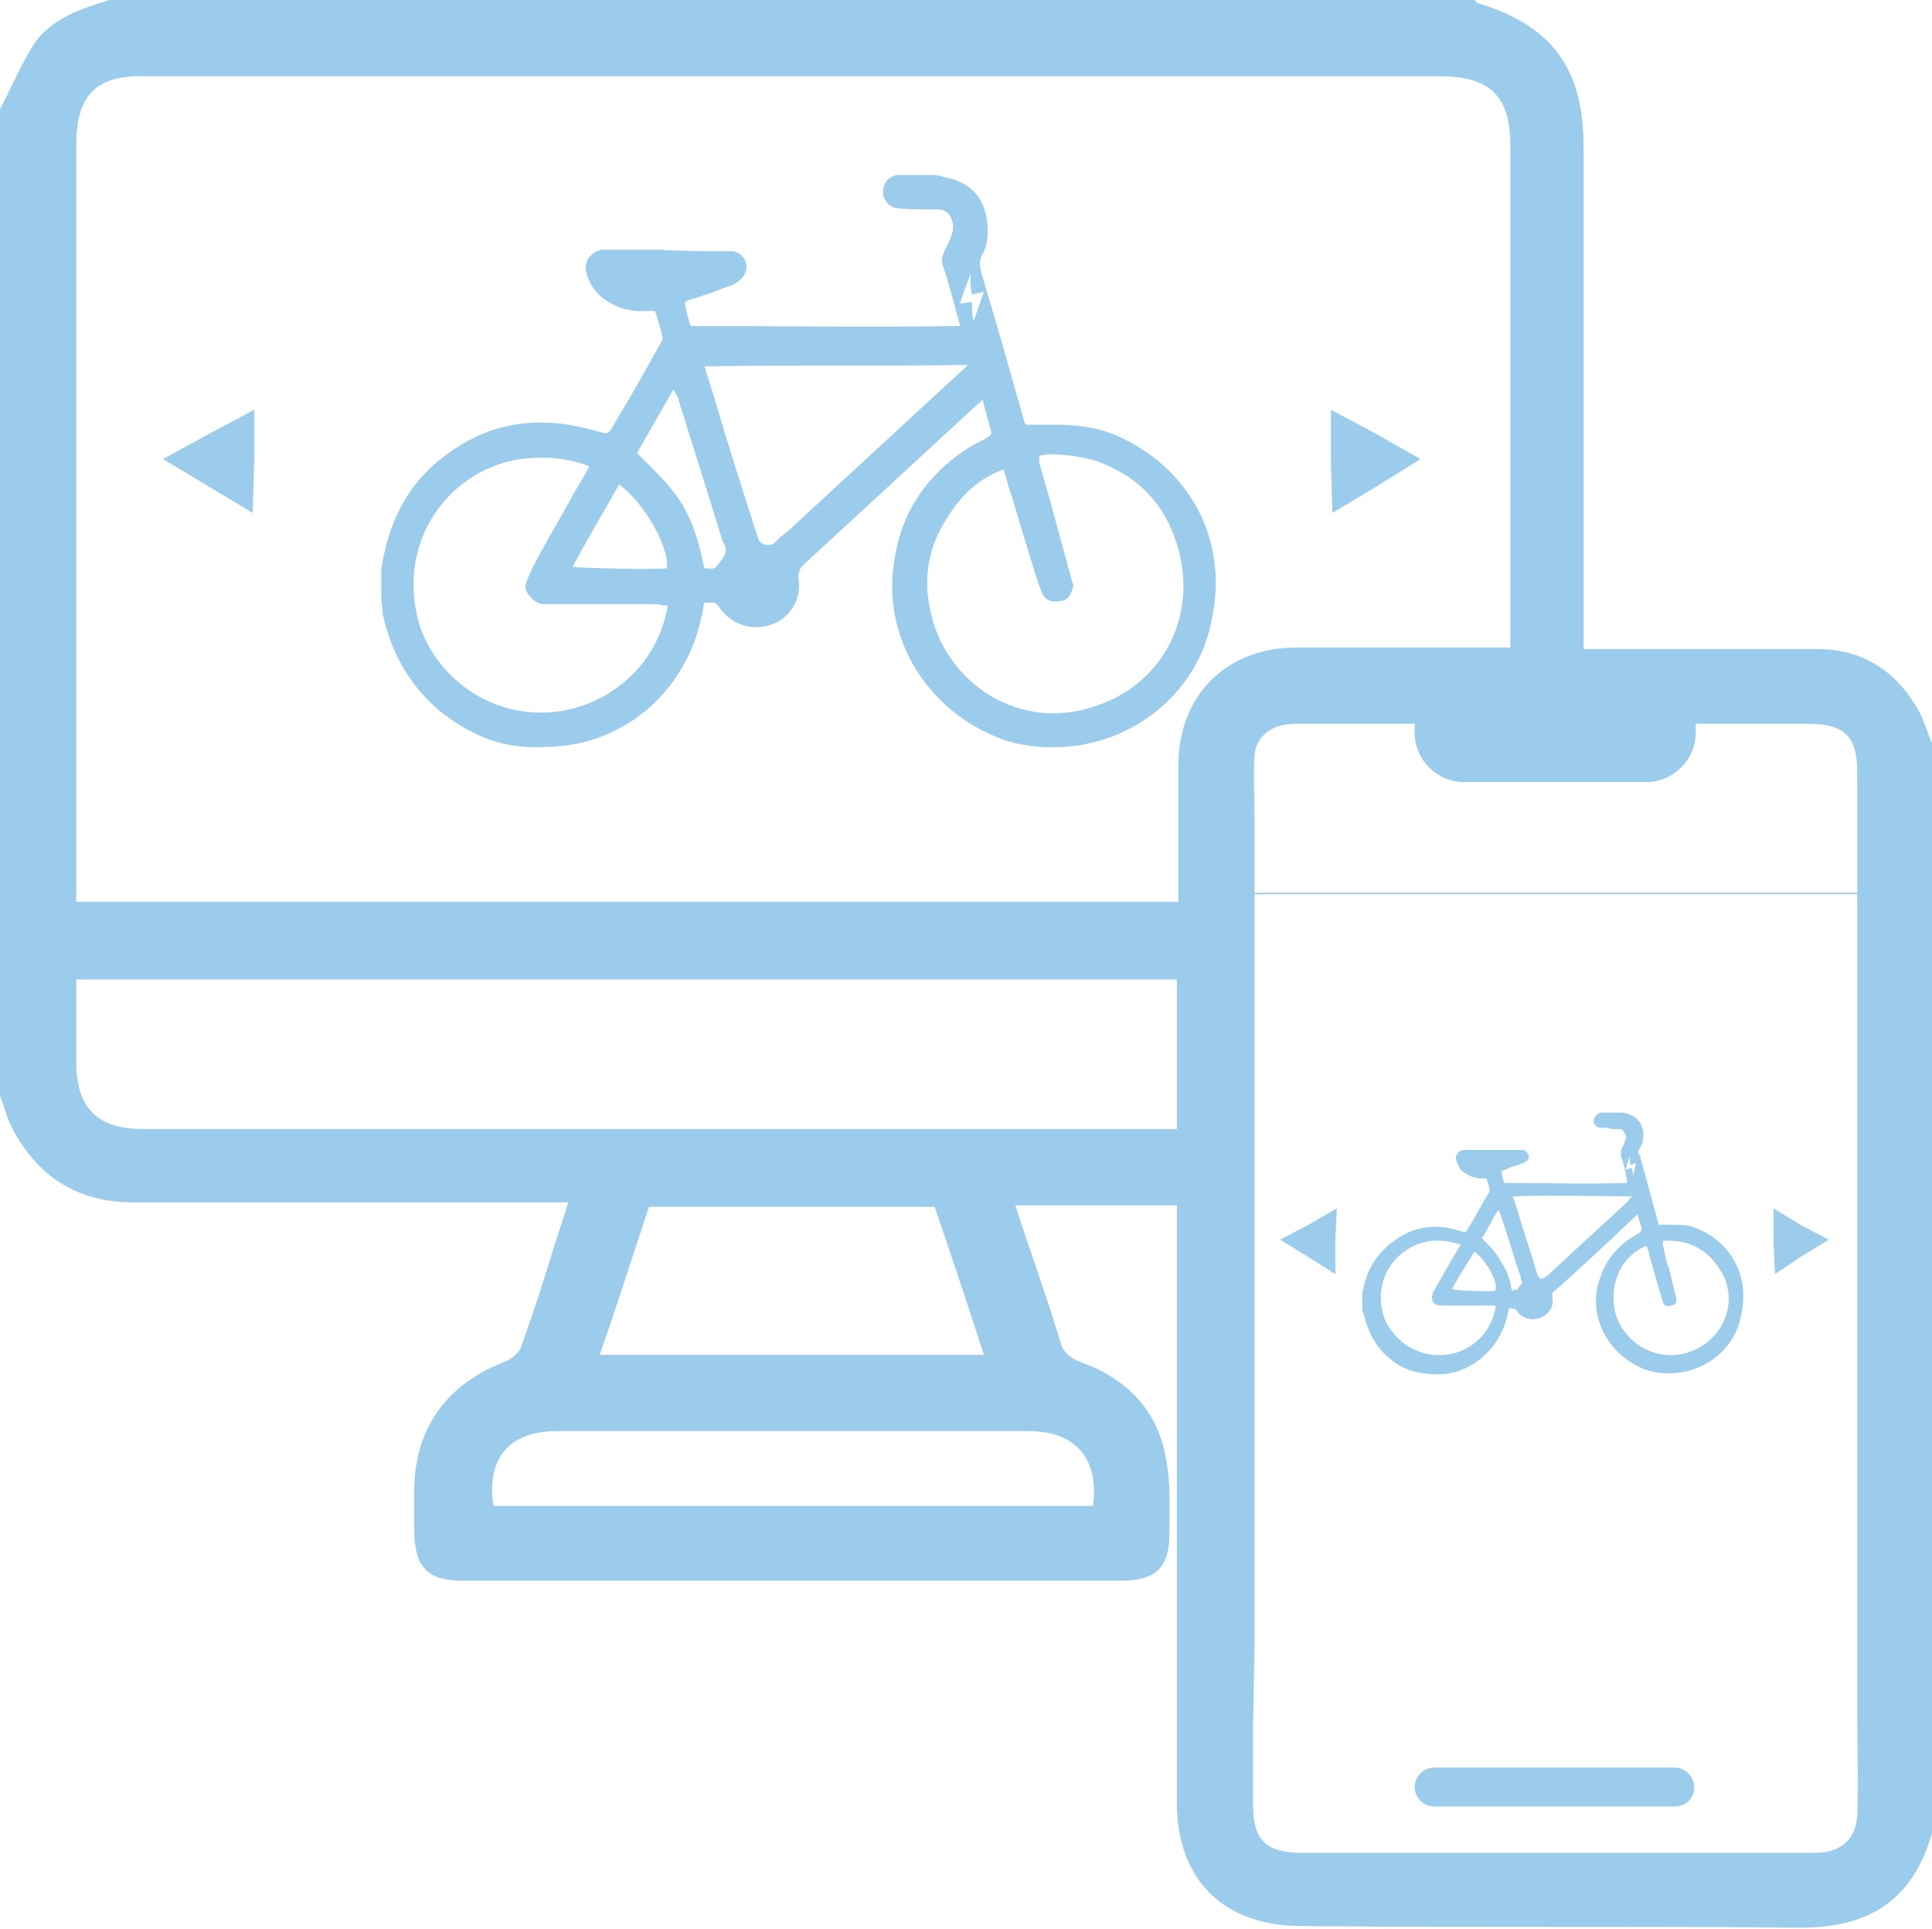 <?xml version="1.0" encoding="utf-8"?>
<!-- Generator: Adobe Illustrator 28.2.0, SVG Export Plug-In . SVG Version: 6.00 Build 0)  -->
<svg version="1.1" id="Ebene_2_00000105388076850765393410000012311896817821016251_"
	 xmlns="http://www.w3.org/2000/svg" xmlns:xlink="http://www.w3.org/1999/xlink" x="0px" y="0px" viewBox="0 0 129.2 129"
	 style="enable-background:new 0 0 129.2 129;" xml:space="preserve">
<style type="text/css">
	.st0{fill:none;}
	.st1{clip-path:url(#SVGID_00000046311553650797635760000012519590732312532411_);}
	.st2{fill:#9CCCEC;}
	.st3{clip-path:url(#SVGID_00000070085659306126054030000006667187171675674549_);}
	.st4{clip-path:url(#SVGID_00000012454791498660486800000012954622380957085320_);}
</style>
<g id="Ebene_1-2">
	<rect x="25.4" y="11.7" class="st0" width="56" height="38.2"/>
	<g>
		<defs>
			<rect id="SVGID_1_" width="129.2" height="129"/>
		</defs>
		<clipPath id="SVGID_00000003073373339568262580000010942003441316818561_">
			<use xlink:href="#SVGID_1_"  style="overflow:visible;"/>
		</clipPath>
		<g style="clip-path:url(#SVGID_00000003073373339568262580000010942003441316818561_);">
			<path class="st2" d="M74.6,29.1c-1.4-0.6-2.8-0.7-4.2-0.7c-0.6,0-1.2,0-1.8,0c0-0.1-0.1-0.1-0.1-0.2c-0.9-3.2-1.8-6.4-2.8-9.7
				c0-0.1-0.1-0.3-0.1-0.4c-0.1-0.4-0.1-0.8,0.1-1.1c0.4-0.7,0.4-1.5,0.3-2.3c-0.2-1.4-1-2.3-2.2-2.7c-0.4-0.1-0.8-0.2-1.2-0.3h-2.6
				c-0.5,0.1-0.8,0.4-0.9,0.8c-0.2,0.6,0.2,1.3,0.8,1.4c0.6,0.1,1.2,0.1,1.8,0.1c0.3,0,0.6,0,0.9,0c0.4,0,0.7,0.1,0.9,0.4
				c0.2,0.3,0.3,0.7,0.2,1.1c-0.1,0.4-0.3,0.8-0.5,1.2c-0.2,0.4-0.3,0.8-0.1,1.2c0.4,1.2,0.7,2.4,1,3.5c0,0.1,0.1,0.2,0.1,0.4
				c-6,0.1-12,0-18,0c-0.2-0.5-0.3-1-0.4-1.5c0-0.1,0.1-0.2,0.2-0.2c0.3-0.1,0.6-0.2,0.9-0.3c0.7-0.2,1.3-0.5,2-0.7
				c0.2-0.1,0.4-0.2,0.5-0.3c0.4-0.3,0.6-0.8,0.5-1.2s-0.5-0.8-1-0.8c-1.6,0-3.2,0-4.8-0.1c-1.2,0-2.5,0-3.7,0c-0.5,0-0.7,0.2-1,0.5
				c-0.2,0.3-0.3,0.6-0.2,1c0.2,0.7,0.5,1.3,1.2,1.8c0.7,0.5,1.5,0.8,2.4,0.8c0.3,0,0.7,0,1,0c0.2,0.6,0.4,1.2,0.5,1.8
				c0,0.1,0,0.2-0.1,0.3c-1,1.8-2,3.6-3.1,5.4c-0.5,0.9-0.4,0.7-1.3,0.5c-3.5-1-6.8-0.7-9.8,1.5c-2.3,1.6-3.7,3.9-4.3,6.7
				c-0.1,0.3-0.1,0.7-0.2,1v2c0,0.4,0.1,0.7,0.1,1.1c0.6,2.7,1.9,4.9,4,6.6c1.3,1,2.8,1.8,4.4,2.1c1.1,0.2,2.2,0.2,3.4,0.1
				c4.7-0.4,8.5-3.9,9.5-8.6c0.1-0.3,0.1-0.7,0.2-1c0.2,0,0.4,0,0.6,0c0.2,0,0.3,0.2,0.4,0.3c1.1,1.7,3.6,1.8,4.8,0.2
				c0.5-0.7,0.6-1.4,0.5-2.2c0-0.4,0.1-0.6,0.3-0.8c3.9-3.6,7.8-7.2,11.6-10.7c0.1-0.1,0.3-0.2,0.4-0.4c0.2,0.8,0.4,1.5,0.6,2.2
				c0,0.1-0.1,0.3-0.2,0.3c-0.3,0.2-0.7,0.4-1.1,0.6c-2.9,1.8-4.7,4.3-5.2,7.7c-0.8,5,2,9.5,6.2,11.5c1.8,0.9,3.7,1.1,5.7,0.9
				c4.5-0.5,8.4-3.8,9.3-8.3C82.3,35.9,79.3,31.1,74.6,29.1L74.6,29.1z M41.4,32.4c1.7,1.2,3.4,4.3,3.2,5.6c-0.5,0.1-5.9,0-6.3-0.1
				C39.3,36,40.4,34.2,41.4,32.4L41.4,32.4z M44.6,40.8c-0.9,4.3-4.5,6.5-7.5,6.8c-4.7,0.5-8.2-2.8-9.1-6
				c-1.5-5.5,2.1-10.2,6.8-10.9c1.5-0.2,3-0.1,4.4,0.4c0,0,0.1,0,0.2,0.1c-0.4,0.8-0.9,1.5-1.3,2.3c-0.9,1.6-1.8,3.1-2.6,4.7
				c-0.1,0.2-0.2,0.5-0.3,0.7c-0.1,0.3-0.1,0.5,0.1,0.8c0.3,0.4,0.6,0.7,1.1,0.7c2.4,0,4.7,0,7.1,0c0.3,0,0.6,0,0.9,0.1
				C44.6,40.4,44.7,40.5,44.6,40.8L44.6,40.8z M48.5,37c-0.1,0.3-0.4,0.6-0.6,0.9c-0.2,0.2-0.5,0.1-0.8,0.1c-0.3-1.5-0.7-3-1.5-4.3
				c-0.8-1.3-1.9-2.3-3-3.4c0.8-1.4,1.6-2.8,2.4-4.2c0,0,0.1,0,0.1,0c0,0.1,0.1,0.3,0.2,0.4c1,3.2,2,6.4,3,9.6c0,0.1,0,0.1,0.1,0.2
				C48.5,36.5,48.6,36.8,48.5,37L48.5,37z M64.2,24.9c-3.9,3.6-7.7,7.1-11.6,10.7c-0.3,0.2-0.5,0.4-0.8,0.7c-0.4,0.3-1,0.1-1.1-0.3
				c-1-3.1-2-6.2-2.9-9.3c-0.2-0.6-0.4-1.3-0.6-1.9c0-0.1,0-0.1-0.1-0.3c5.9-0.1,11.7,0,17.6-0.1C64.6,24.6,64.4,24.7,64.2,24.9z
				 M65.1,21.5C65.1,21.5,65,21.5,65.1,21.5c-0.1-0.4-0.1-0.9-0.1-1.3c-0.3,0-0.5,0.1-0.8,0.1c0.2-0.7,0.5-1.4,0.7-2
				c0,0.5,0,0.9,0.1,1.4c0.3-0.1,0.6-0.1,0.8-0.2c0,0,0,0,0,0L65.1,21.5L65.1,21.5z M73.3,47.2c-5.1,1.8-9.9-1.5-11-6
				c-0.6-2.3-0.3-4.5,1-6.5c0.9-1.5,2.1-2.7,3.8-3.3c0.2,0.5,0.3,1.1,0.5,1.6c0.6,2,1.2,4,1.8,5.9c0.1,0.3,0.2,0.5,0.3,0.8
				c0.2,0.4,0.6,0.6,1.1,0.5c0.5,0,0.8-0.3,0.9-0.8c0.1-0.1,0.1-0.3,0-0.5c-0.4-1.5-0.8-2.9-1.2-4.4c-0.3-1.2-0.7-2.4-1-3.6
				c0-0.1,0-0.2,0-0.4c0.5-0.3,3,0,4,0.4c2.4,0.9,4.1,2.5,5,4.9C80.4,40.8,77.9,45.7,73.3,47.2L73.3,47.2z"/>
		</g>
	</g>
	<rect x="91.3" y="74.3" class="st0" width="25.3" height="17.3"/>
	<g>
		<defs>
			<rect id="SVGID_00000056406439832982519550000004166905123250852247_" width="129.2" height="129"/>
		</defs>
		<clipPath id="SVGID_00000116232990469498130240000001606694837760303265_">
			<use xlink:href="#SVGID_00000056406439832982519550000004166905123250852247_"  style="overflow:visible;"/>
		</clipPath>
		<g style="clip-path:url(#SVGID_00000116232990469498130240000001606694837760303265_);">
			<path class="st2" d="M113.6,82.2c-0.6-0.3-1.2-0.3-1.9-0.3c-0.3,0-0.5,0-0.8,0c0,0,0-0.1,0-0.1c-0.4-1.5-0.8-2.9-1.2-4.4
				c0-0.1,0-0.1-0.1-0.2c-0.1-0.2,0-0.3,0.1-0.5c0.2-0.3,0.2-0.7,0.2-1c-0.1-0.6-0.4-1-1-1.2c-0.2-0.1-0.4-0.1-0.6-0.1H107
				c-0.2,0.1-0.3,0.2-0.4,0.4c-0.1,0.3,0.1,0.6,0.4,0.6c0.3,0,0.5,0,0.8,0.1c0.1,0,0.3,0,0.4,0c0.2,0,0.3,0,0.4,0.2
				c0.1,0.2,0.2,0.3,0.1,0.5c-0.1,0.2-0.1,0.4-0.2,0.5c-0.1,0.2-0.1,0.4-0.1,0.6c0.2,0.5,0.3,1.1,0.4,1.6c0,0.1,0,0.1,0,0.2
				c-2.7,0.1-5.4,0-8.2,0c-0.1-0.2-0.1-0.4-0.2-0.7c0,0,0-0.1,0.1-0.1c0.1-0.1,0.3-0.1,0.4-0.2c0.3-0.1,0.6-0.2,0.9-0.3
				c0.1,0,0.2-0.1,0.2-0.1c0.2-0.1,0.3-0.3,0.2-0.5c-0.1-0.2-0.2-0.3-0.4-0.3c-0.7,0-1.5,0-2.2,0c-0.6,0-1.1,0-1.7,0
				c-0.2,0-0.3,0.1-0.4,0.2c-0.1,0.1-0.2,0.3-0.1,0.5c0.1,0.3,0.2,0.6,0.5,0.8c0.3,0.2,0.7,0.4,1.1,0.4c0.2,0,0.3,0,0.4,0
				c0.1,0.3,0.2,0.5,0.2,0.8c0,0,0,0.1,0,0.1c-0.5,0.8-0.9,1.6-1.4,2.4c-0.2,0.4-0.2,0.3-0.6,0.2c-1.6-0.5-3.1-0.3-4.4,0.7
				c-1.1,0.8-1.7,1.8-2,3c0,0.2-0.1,0.3-0.1,0.5v0.9c0,0.2,0,0.3,0.1,0.5c0.3,1.2,0.8,2.2,1.8,3c0.6,0.5,1.3,0.8,2,0.9
				c0.5,0.1,1,0.1,1.5,0.1c2.1-0.2,3.8-1.8,4.3-3.9c0-0.2,0.1-0.3,0.1-0.5c0.1,0,0.2,0,0.3,0c0.1,0,0.2,0.1,0.2,0.1
				c0.5,0.8,1.6,0.8,2.2,0.1c0.2-0.3,0.3-0.6,0.2-1c0-0.2,0-0.3,0.2-0.4c1.8-1.6,3.5-3.2,5.3-4.9c0.1-0.1,0.1-0.1,0.2-0.2
				c0.1,0.3,0.2,0.7,0.3,1c0,0-0.1,0.1-0.1,0.2c-0.2,0.1-0.3,0.2-0.5,0.3c-1.3,0.8-2.1,2-2.4,3.5c-0.4,2.2,0.9,4.3,2.8,5.2
				c0.8,0.4,1.7,0.5,2.6,0.4c2-0.2,3.8-1.7,4.2-3.7C117.1,85.3,115.7,83.1,113.6,82.2L113.6,82.2z M98.6,83.7c0.8,0.6,1.6,2,1.4,2.6
				c-0.2,0.1-2.7,0-2.9-0.1C97.6,85.3,98.1,84.5,98.6,83.7z M96.6,90.6c-2.1,0.2-3.7-1.3-4.1-2.7c-0.7-2.5,1-4.6,3.1-4.9
				c0.7-0.1,1.3,0,2,0.2c0,0,0,0,0.1,0c-0.2,0.3-0.4,0.7-0.6,1c-0.4,0.7-0.8,1.4-1.2,2.1c-0.1,0.1-0.1,0.2-0.1,0.3
				c-0.1,0.1,0,0.2,0,0.4c0.1,0.2,0.3,0.3,0.5,0.3c1.1,0,2.1,0,3.2,0c0.1,0,0.3,0,0.4,0s0.2,0.1,0.1,0.2
				C99.6,89.5,98,90.5,96.6,90.6L96.6,90.6z M101.5,86.2c-0.1,0.1-0.2,0-0.4,0.1c-0.1-0.7-0.3-1.3-0.7-1.9c-0.3-0.6-0.8-1.1-1.3-1.6
				c0.4-0.6,0.7-1.3,1.1-1.9c0,0,0,0,0,0c0,0.1,0.1,0.1,0.1,0.2c0.5,1.4,0.9,2.9,1.4,4.3c0,0,0,0.1,0,0.1c0,0.1,0.1,0.2,0.1,0.3
				C101.7,85.9,101.6,86,101.5,86.2L101.5,86.2z M108.9,80.3c-1.7,1.6-3.5,3.2-5.2,4.8c-0.1,0.1-0.2,0.2-0.4,0.3
				c-0.2,0.2-0.4,0.1-0.5-0.2c-0.4-1.4-0.9-2.8-1.3-4.2c-0.1-0.3-0.2-0.6-0.3-0.9c0,0,0-0.1,0-0.1c2.7-0.1,5.3,0,8,0
				C109,80.1,108.9,80.2,108.9,80.3L108.9,80.3z M109.2,78.7L109.2,78.7c0-0.2,0-0.4-0.1-0.6c-0.1,0-0.2,0.1-0.4,0.1
				c0.1-0.3,0.2-0.6,0.3-0.9c0,0.2,0,0.4,0,0.6c0.1,0,0.2-0.1,0.4-0.1c0,0,0,0,0,0L109.2,78.7L109.2,78.7z M113,90.4
				c-2.3,0.8-4.5-0.7-5-2.7c-0.2-1-0.1-2,0.4-2.9c0.4-0.7,1-1.2,1.7-1.5c0.1,0.2,0.2,0.5,0.2,0.7c0.3,0.9,0.5,1.8,0.8,2.7
				c0,0.1,0.1,0.2,0.1,0.4c0.1,0.2,0.3,0.3,0.5,0.2c0.2,0,0.4-0.1,0.4-0.3c0-0.1,0-0.1,0-0.2c-0.2-0.7-0.3-1.3-0.5-2
				c-0.2-0.5-0.3-1.1-0.4-1.6c0-0.1,0-0.1,0-0.2c0.2-0.1,1.3,0,1.8,0.2c1.1,0.4,1.8,1.2,2.3,2.2C116.2,87.5,115,89.7,113,90.4
				L113,90.4z"/>
			<path class="st2" d="M73.1,100.7c0.4-3.2-1.2-5-4.3-5c-10.5,0-21.1,0-31.6,0c-3.1,0-4.7,1.8-4.2,5
				C32.9,100.7,73.1,100.7,73.1,100.7z M40.1,90.6h25.7c-1.1-3.4-2.2-6.7-3.3-9.9H43.4C42.3,84,41.3,87.2,40.1,90.6 M124.2,59.8
				v-5.2c0-1.1,0-2.1,0-3c0-2.4-0.9-3.2-3.3-3.2c-7.8,0-15.6,0-23.5,0c-3.6,0-7.2,0-10.8,0c-1.5,0-2.6,0.8-2.7,2.1
				c-0.1,1.4,0,2.7,0,4.1l0,5.2 M5.1,65.5c0,1.9,0,3.7,0,5.5c0,3.1,1.4,4.5,4.5,4.5c22.6,0,45.2,0,67.8,0h1.3v-10L5.1,65.5L5.1,65.5
				z M5.1,60.3h73.7c0-3.1,0-6.1,0-9.1c0-4.7,3.2-7.9,7.9-7.9c4.3,0,8.6,0,12.9,0h1.4v-1.4c0-10.7,0-21.5,0-32.2
				c0-3.3-1.4-4.6-4.7-4.6H9.7C6.4,5,5.1,6.4,5.1,9.7c0,16.4,0,32.8,0,49.2C5.1,58.9,5.1,60.3,5.1,60.3z M124.2,110v-1.4
				c0-4,0-8.1,0-12.1V72.6c0-3.9,0-7.7,0-11.6v-1.3H83.9V110l-0.1,5.2c0,1.9,0,3.7,0,5.5c0,2.4,0.9,3.2,3.3,3.2c8.2,0,16.4,0,24.6,0
				c3.2,0,6.5,0,9.7,0c1.7,0,2.7-0.9,2.8-2.5c0.1-2.1,0-4.1,0-6.2L124.2,110L124.2,110z M129.2,95.4v27.2c-1.5,5.2-5.1,6.4-9.3,6.3
				c-10.9-0.1-21.9,0-32.8-0.1c-5.3,0-8.4-3.1-8.4-8.3c0-12.8,0-25.7,0-38.5v-1.4H67.9c1,3.1,2.1,6.1,3,9.1c0.2,0.7,0.6,1.1,1.4,1.4
				c3.1,1.1,5.2,3.3,5.7,6.6c0.3,1.6,0.2,3.3,0.2,4.9c0,2.2-0.9,3.1-3.2,3.1c-6.3,0-12.7,0-19,0c-8.4,0-16.7,0-25.1,0
				c-2.3,0-3.1-0.9-3.2-3.1c0-1,0-1.9,0-2.9c0-4.2,2.2-7.2,6.2-8.7c0.4-0.2,0.9-0.6,1-1.1c0.8-2.2,1.5-4.4,2.2-6.7
				c0.3-0.9,0.6-1.8,0.9-2.8h-1.6c-9.2,0-18.3,0-27.5,0c-3.7,0-6.4-1.7-8.1-5C0.5,74.9,0.3,74,0,73.3v-66c0.8-1.5,1.4-3,2.3-4.4
				c1.2-1.7,3.1-2.3,5-2.9h91.3c0.1,0.1,0.1,0.1,0.2,0.2c5,1.5,7.1,4.4,7.1,9.6c0,10.6,0,21.3,0,32v1.6h1.5c4.7,0,9.4,0,14.1,0
				c3.1,0,5.4,1.5,6.9,4.3c0.3,0.6,0.5,1.3,0.8,2L129.2,95.4L129.2,95.4z"/>
		</g>
	</g>
	<polygon class="st2" points="89.1,34.3 89,30.8 89,27.4 92,29 95,30.7 92.1,32.5 	"/>
	<polygon class="st2" points="16.9,34.3 17,30.8 17,27.4 14,29 10.9,30.7 13.9,32.5 	"/>
	<polygon class="st2" points="118.7,85.2 118.6,83 118.6,80.8 120.4,81.9 122.3,82.9 120.5,84 	"/>
	<polygon class="st2" points="89.3,85.2 89.3,83 89.4,80.8 87.5,81.9 85.6,82.9 87.4,84 	"/>
	<g>
		<defs>
			<rect id="SVGID_00000106835149594482074840000013699246020254601397_" width="129.2" height="129"/>
		</defs>
		<clipPath id="SVGID_00000021088009889616187070000003669364945553422742_">
			<use xlink:href="#SVGID_00000106835149594482074840000013699246020254601397_"  style="overflow:visible;"/>
		</clipPath>
		<g style="clip-path:url(#SVGID_00000021088009889616187070000003669364945553422742_);">
			<path class="st2" d="M110.1,52.3H97.9c-1.8,0-3.3-1.5-3.3-3.3v-1.7c0-1.8,1.5-3.3,3.3-3.3h12.2c1.8,0,3.3,1.5,3.3,3.3V49
				C113.4,50.8,111.9,52.3,110.1,52.3"/>
			<path class="st2" d="M112,120.8H95.9c-0.7,0-1.3-0.6-1.3-1.3s0.6-1.3,1.3-1.3H112c0.7,0,1.3,0.6,1.3,1.3S112.8,120.8,112,120.8"
				/>
		</g>
	</g>
</g>
</svg>
